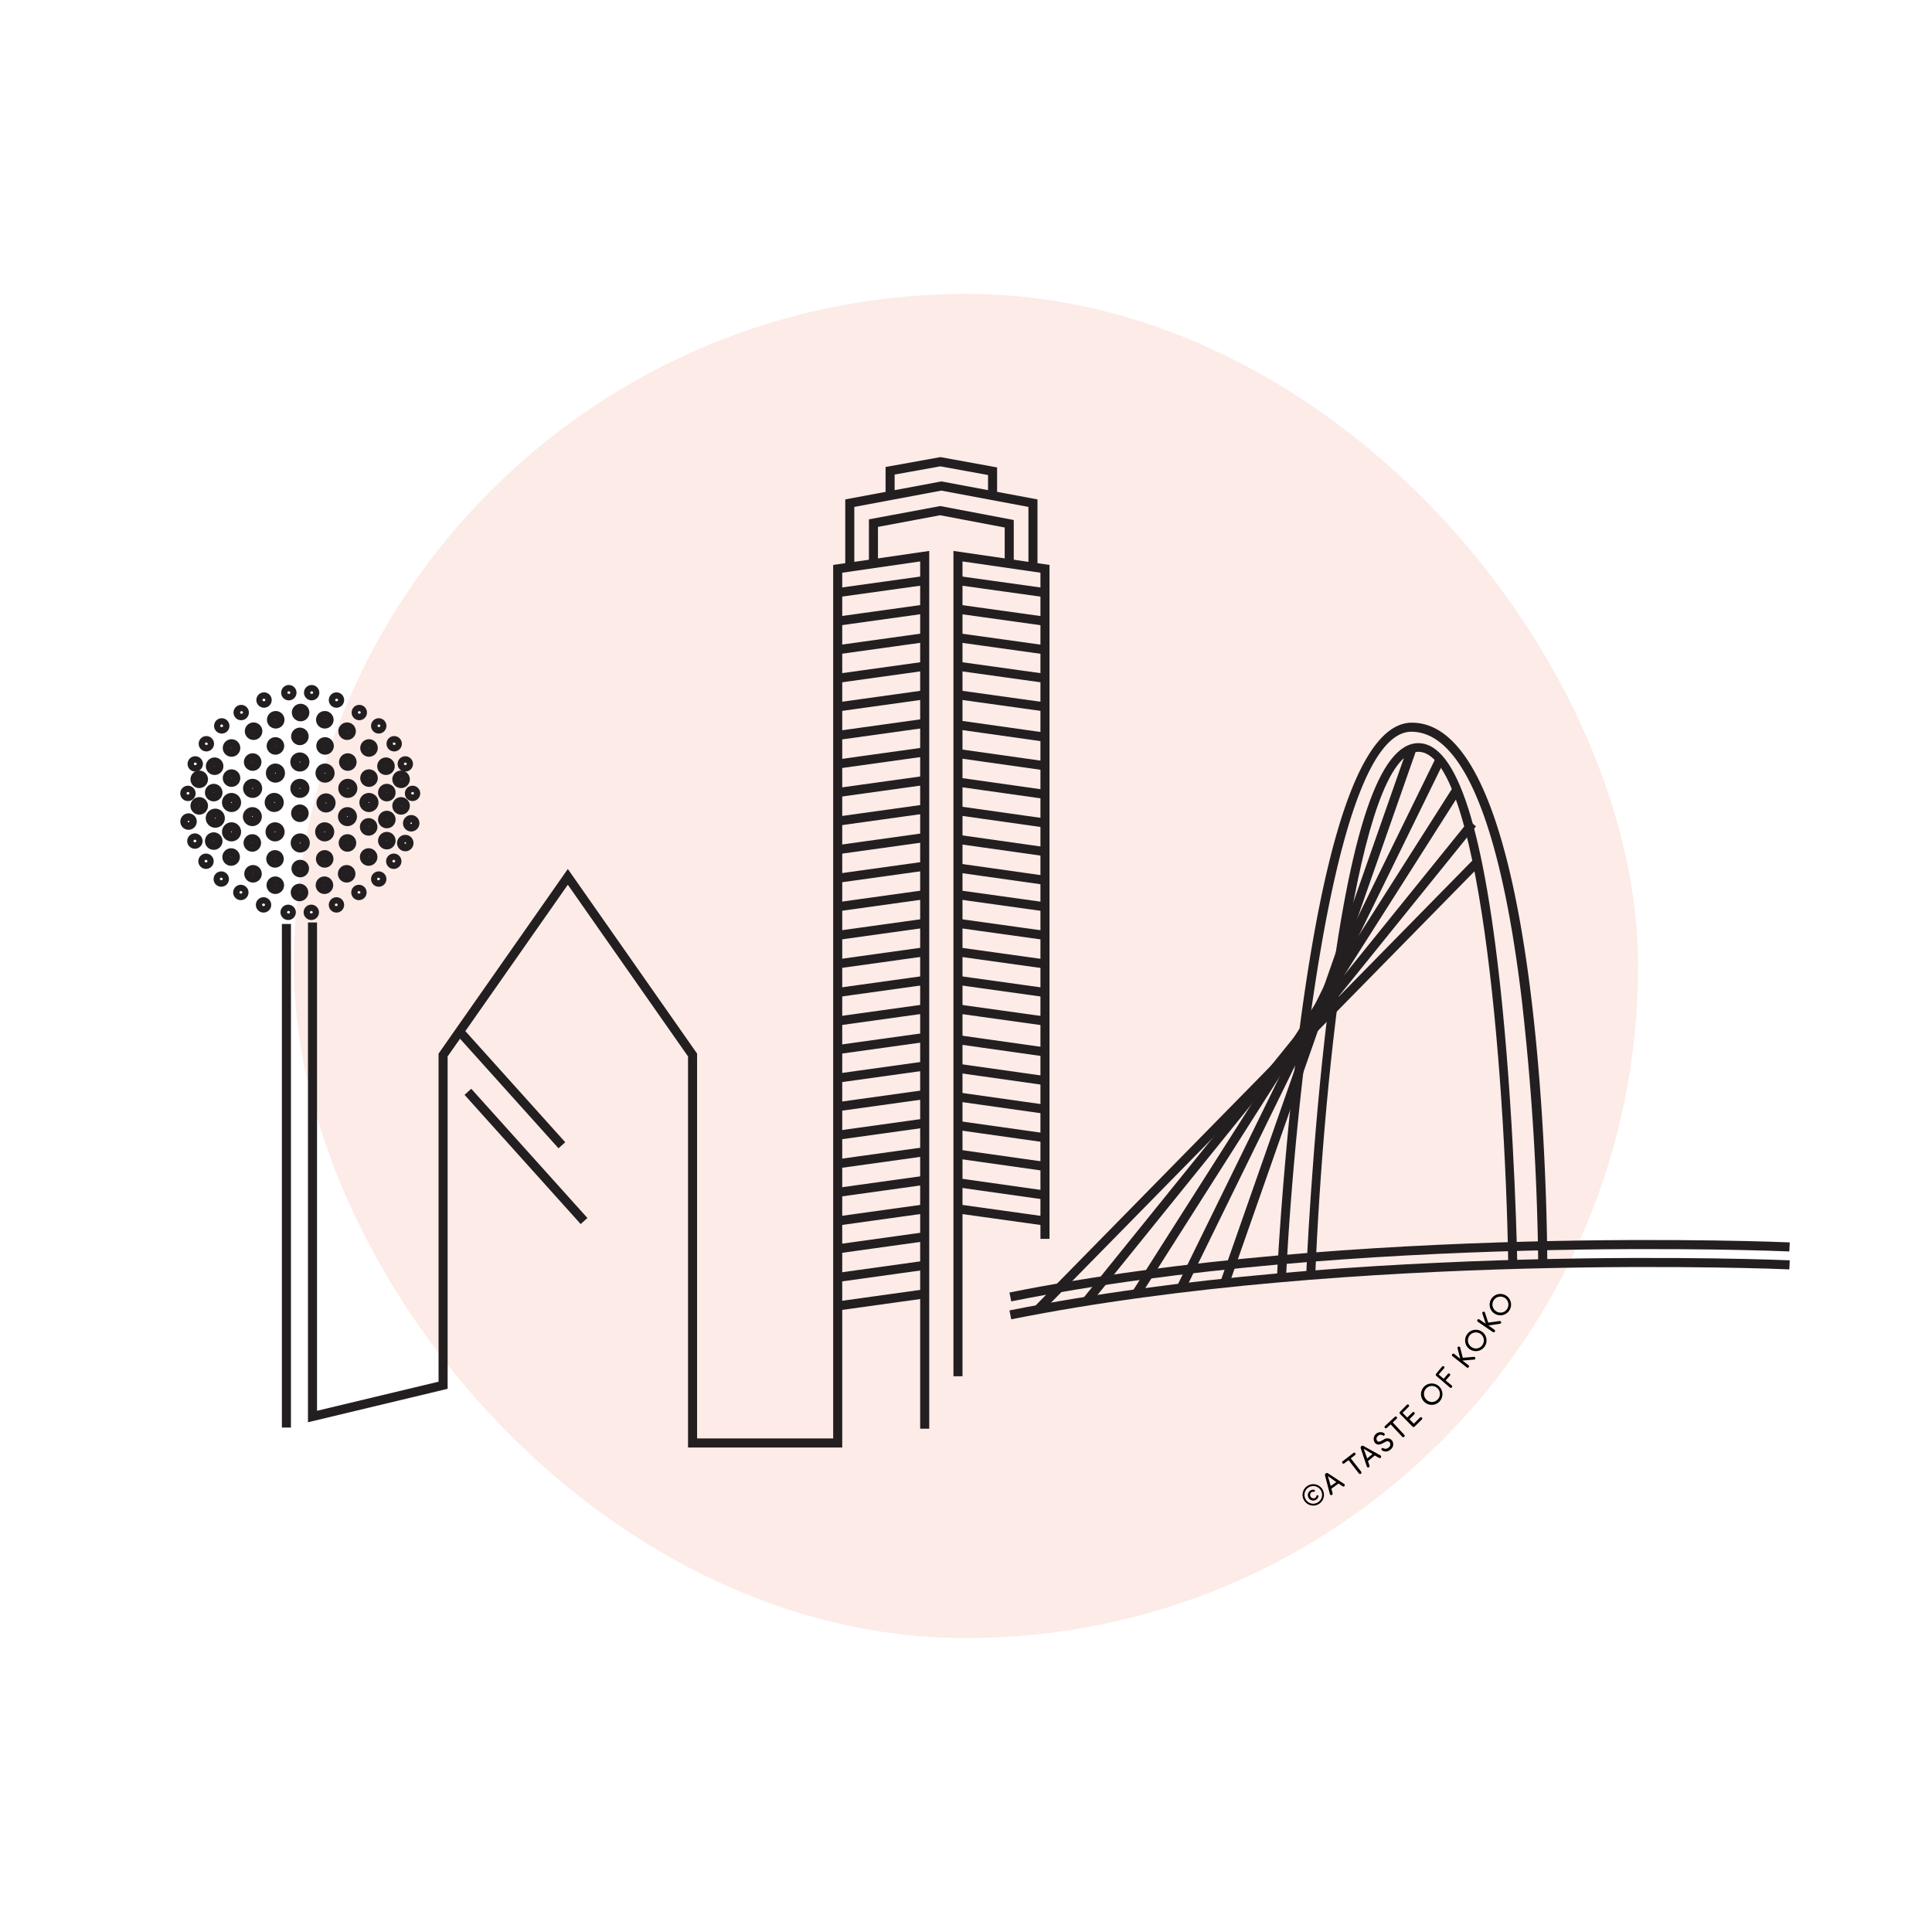 <svg xmlns="http://www.w3.org/2000/svg" viewBox="0 0 320 320"><defs><style>.cls-1{opacity:0.2;}.cls-2{fill:#f19c87;}.cls-3{fill:#231f20;}</style></defs><title>dallas</title><g id="Layer_1" data-name="Layer 1"><g class="cls-1"><rect class="cls-2" x="48.68" y="48.68" width="222.64" height="222.64" rx="111.32" ry="111.32"/></g><polygon class="cls-3" points="159.42 227.95 157.92 227.95 157.92 91.25 173.83 93.57 173.83 205.19 172.33 205.19 172.33 94.86 159.42 92.99 159.42 227.95"/><polygon class="cls-3" points="167.91 93.65 166.41 93.65 166.41 87.37 155.71 85.34 145.42 87.27 145.42 93.65 143.92 93.65 143.92 86.02 155.72 83.82 155.85 83.84 167.91 86.13 167.91 93.65"/><polygon class="cls-3" points="165.15 82.1 163.65 82.1 163.65 78.68 155.76 77.24 148.18 78.6 148.18 82.1 146.68 82.1 146.68 77.35 155.76 75.71 165.15 77.42 165.15 82.1"/><polygon class="cls-3" points="171.84 94.35 170.34 94.35 170.34 83.96 155.91 81.26 141.5 83.96 141.5 94.35 140 94.35 140 82.72 155.91 79.74 156.05 79.76 171.84 82.72 171.84 94.35"/><rect class="cls-3" x="86.37" y="177.14" width="1.5" height="28.78" transform="translate(-105.71 107.33) rotate(-41.95)"/><rect class="cls-3" x="83.73" y="167.29" width="1.5" height="25.69" transform="translate(-98.77 102.64) rotate(-41.95)"/><rect class="cls-3" x="46.69" y="153.04" width="1.5" height="83.41"/><polygon class="cls-3" points="139.5 239.75 113.96 239.75 113.96 174.98 94.05 146.54 74.14 174.98 74.14 230.03 51.01 235.57 51.01 152.79 52.51 152.79 52.51 233.67 72.64 228.85 72.64 174.51 94.05 143.93 115.46 174.51 115.46 238.25 138 238.25 138 93.57 153.91 91.25 153.91 236.64 152.41 236.64 152.41 92.99 139.5 94.86 139.5 239.75"/><path class="cls-3" d="M217.83,211.62l-1.5-.06c0-.22.93-22.22,3.59-43.94,3.66-30,8.58-44.53,15-44.53s11,14.28,13.92,43.66c2.11,21.28,2.47,42.83,2.48,43l-1.5,0c-.55-34.26-5-85.23-14.9-85.23S219.26,176.63,217.83,211.62Z"/><path class="cls-3" d="M213,211.77l-1.5-.07c0-.23,1.14-23.12,4.35-45.71,4.37-30.71,10.41-46.29,18-46.29,22.18,0,22.43,86.31,22.43,90h-1.5A425.68,425.68,0,0,0,252,165.14c-3.49-28.75-9.8-43.94-18.23-43.94C220.31,121.2,214.21,186.57,213,211.77Z"/><path class="cls-3" d="M167.49,218.52l-.29-1.47c56.8-11.37,128.52-8.34,129.24-8.3l-.07,1.5C295.65,210.21,224.11,207.19,167.49,218.52Z"/><path class="cls-3" d="M167.49,215.55l-.29-1.47c56.8-11.37,128.52-8.34,129.24-8.3l-.07,1.5C295.65,207.24,224.11,204.22,167.49,215.55Z"/><rect class="cls-3" x="156.31" y="179.21" width="103.76" height="1.5" transform="translate(-66.08 202.45) rotate(-45.53)"/><rect class="cls-3" x="160.69" y="175.5" width="101.26" height="1.5" transform="matrix(0.63, -0.78, 0.78, 0.63, -58.62, 229.68)"/><rect class="cls-3" x="165.2" y="171.92" width="98.94" height="1.5" transform="translate(-46.23 261.18) rotate(-57.55)"/><rect class="cls-3" x="168.21" y="168.94" width="97.58" height="1.5" transform="translate(-30.85 289.92) rotate(-63.9)"/><rect class="cls-3" x="171.3" y="167.62" width="94.03" height="1.5" transform="translate(-12.77 318.73) rotate(-70.69)"/><rect class="cls-3" x="165.12" y="89.88" width="1.5" height="14.55" transform="translate(46.74 248.02) rotate(-82.06)"/><rect class="cls-3" x="165.12" y="94.61" width="1.5" height="14.55" transform="translate(42.06 252.1) rotate(-82.06)"/><rect class="cls-3" x="165.12" y="99.34" width="1.5" height="14.55" transform="translate(37.37 256.18) rotate(-82.06)"/><rect class="cls-3" x="165.12" y="104.07" width="1.5" height="14.55" transform="translate(32.69 260.25) rotate(-82.06)"/><rect class="cls-3" x="165.12" y="108.8" width="1.5" height="14.55" transform="translate(28 264.33) rotate(-82.06)"/><rect class="cls-3" x="165.12" y="113.53" width="1.5" height="14.55" transform="matrix(0.14, -0.99, 0.99, 0.14, 23.33, 268.42)"/><rect class="cls-3" x="165.12" y="118.26" width="1.5" height="14.55" transform="matrix(0.14, -0.99, 0.99, 0.14, 18.64, 272.5)"/><rect class="cls-3" x="165.12" y="122.99" width="1.5" height="14.55" transform="matrix(0.14, -0.99, 0.99, 0.14, 13.96, 276.57)"/><rect class="cls-3" x="165.12" y="127.72" width="1.5" height="14.55" transform="matrix(0.14, -0.99, 0.99, 0.14, 9.27, 280.65)"/><rect class="cls-3" x="165.12" y="132.45" width="1.5" height="14.55" transform="matrix(0.14, -0.99, 0.99, 0.14, 4.59, 284.73)"/><rect class="cls-3" x="165.12" y="137.18" width="1.5" height="14.55" transform="matrix(0.14, -0.99, 0.99, 0.14, -0.1, 288.81)"/><rect class="cls-3" x="165.12" y="141.91" width="1.5" height="14.55" transform="translate(-4.79 292.87) rotate(-82.06)"/><rect class="cls-3" x="165.12" y="146.64" width="1.5" height="14.55" transform="translate(-9.48 296.95) rotate(-82.06)"/><rect class="cls-3" x="165.12" y="151.37" width="1.5" height="14.55" transform="translate(-14.16 301.03) rotate(-82.06)"/><rect class="cls-3" x="165.12" y="156.11" width="1.5" height="14.55" transform="translate(-18.85 305.1) rotate(-82.06)"/><rect class="cls-3" x="165.12" y="160.84" width="1.5" height="14.55" transform="translate(-23.53 309.18) rotate(-82.06)"/><rect class="cls-3" x="165.12" y="165.57" width="1.5" height="14.55" transform="matrix(0.14, -0.99, 0.99, 0.14, -28.21, 313.27)"/><rect class="cls-3" x="165.12" y="170.3" width="1.5" height="14.55" transform="matrix(0.14, -0.99, 0.99, 0.14, -32.9, 317.35)"/><rect class="cls-3" x="165.12" y="175.03" width="1.5" height="14.55" transform="matrix(0.14, -0.99, 0.99, 0.14, -37.58, 321.43)"/><rect class="cls-3" x="165.12" y="179.76" width="1.5" height="14.55" transform="matrix(0.14, -0.99, 0.99, 0.14, -42.27, 325.5)"/><rect class="cls-3" x="165.12" y="184.49" width="1.5" height="14.55" transform="matrix(0.14, -0.99, 0.99, 0.14, -46.95, 329.58)"/><rect class="cls-3" x="165.12" y="189.22" width="1.5" height="14.55" transform="matrix(0.14, -0.99, 0.99, 0.14, -51.64, 333.66)"/><rect class="cls-3" x="165.12" y="193.95" width="1.5" height="14.55" transform="translate(-56.33 337.72) rotate(-82.06)"/><rect class="cls-3" x="138.68" y="96.4" width="14.55" height="1.5" transform="translate(-12.01 21.07) rotate(-7.93)"/><rect class="cls-3" x="138.68" y="101.13" width="14.55" height="1.5" transform="translate(-12.66 21.11) rotate(-7.93)"/><rect class="cls-3" x="138.68" y="105.86" width="14.55" height="1.5" transform="translate(-13.31 21.16) rotate(-7.93)"/><rect class="cls-3" x="138.68" y="110.6" width="14.55" height="1.5" transform="translate(-13.97 21.2) rotate(-7.93)"/><rect class="cls-3" x="138.68" y="115.33" width="14.55" height="1.5" transform="translate(-14.62 21.25) rotate(-7.93)"/><rect class="cls-3" x="138.68" y="120.06" width="14.55" height="1.5" transform="translate(-15.27 21.29) rotate(-7.93)"/><rect class="cls-3" x="138.68" y="124.79" width="14.55" height="1.5" transform="translate(-15.92 21.34) rotate(-7.93)"/><rect class="cls-3" x="138.68" y="129.52" width="14.55" height="1.5" transform="translate(-16.58 21.38) rotate(-7.93)"/><rect class="cls-3" x="138.68" y="134.25" width="14.55" height="1.5" transform="translate(-17.23 21.43) rotate(-7.93)"/><rect class="cls-3" x="138.68" y="138.98" width="14.55" height="1.5" transform="translate(-17.88 21.47) rotate(-7.93)"/><rect class="cls-3" x="138.68" y="143.71" width="14.55" height="1.5" transform="translate(-18.53 21.52) rotate(-7.93)"/><rect class="cls-3" x="138.68" y="148.44" width="14.55" height="1.5" transform="translate(-19.19 21.56) rotate(-7.93)"/><rect class="cls-3" x="138.68" y="153.17" width="14.55" height="1.5" transform="translate(-19.84 21.61) rotate(-7.93)"/><rect class="cls-3" x="138.68" y="157.9" width="14.55" height="1.5" transform="translate(-20.49 21.65) rotate(-7.93)"/><rect class="cls-3" x="138.68" y="162.63" width="14.55" height="1.5" transform="translate(-21.14 21.7) rotate(-7.93)"/><rect class="cls-3" x="138.68" y="167.36" width="14.55" height="1.5" transform="translate(-21.8 21.74) rotate(-7.93)"/><rect class="cls-3" x="138.68" y="172.09" width="14.55" height="1.5" transform="translate(-22.45 21.79) rotate(-7.93)"/><rect class="cls-3" x="138.68" y="176.82" width="14.55" height="1.5" transform="translate(-23.1 21.83) rotate(-7.93)"/><rect class="cls-3" x="138.68" y="181.55" width="14.55" height="1.5" transform="translate(-23.75 21.88) rotate(-7.93)"/><rect class="cls-3" x="138.68" y="186.28" width="14.55" height="1.5" transform="translate(-24.41 21.92) rotate(-7.93)"/><rect class="cls-3" x="138.68" y="191.01" width="14.55" height="1.5" transform="translate(-25.06 21.97) rotate(-7.93)"/><rect class="cls-3" x="138.68" y="195.75" width="14.55" height="1.5" transform="translate(-25.71 22.01) rotate(-7.93)"/><rect class="cls-3" x="138.68" y="200.48" width="14.55" height="1.5" transform="translate(-26.37 22.06) rotate(-7.93)"/><rect class="cls-3" x="138.68" y="205.1" width="14.55" height="1.5" transform="translate(-27 22.1) rotate(-7.93)"/><rect class="cls-3" x="138.68" y="209.83" width="14.55" height="1.5" transform="translate(-27.66 22.15) rotate(-7.93)"/><rect class="cls-3" x="138.68" y="214.56" width="14.55" height="1.5" transform="translate(-28.31 22.19) rotate(-7.93)"/><path class="cls-3" d="M45.62,125a1.45,1.45,0,1,1,1.45-1.45A1.45,1.45,0,0,1,45.62,125Zm0-1.5-.05.05a.05.05,0,0,0,.05.05Z"/><path class="cls-3" d="M49.67,136.15a1.45,1.45,0,1,1,1.45-1.45A1.45,1.45,0,0,1,49.67,136.15Zm0-1.5-.05.05a.05.05,0,0,0,.05.05Z"/><path class="cls-3" d="M49.67,123.42A1.45,1.45,0,1,1,51.12,122,1.45,1.45,0,0,1,49.67,123.42Zm0-1.5-.05.05a.05.05,0,0,0,.05.05Z"/><path class="cls-3" d="M36.71,121.5A1.27,1.27,0,1,1,38,120.24,1.27,1.27,0,0,1,36.71,121.5Zm0-1.5a.23.23,0,0,0-.23.23c0,.26.47.26.47,0A.23.23,0,0,0,36.71,120Z"/><path class="cls-3" d="M32.34,127.8a1.27,1.27,0,1,1,1.27-1.27A1.27,1.27,0,0,1,32.34,127.8Zm0-1.5a.23.23,0,0,0-.23.23c0,.26.47.26.47,0A.23.23,0,0,0,32.34,126.3Z"/><path class="cls-3" d="M31.13,132.68a1.27,1.27,0,1,1,1.27-1.27A1.27,1.27,0,0,1,31.13,132.68Zm0-1.5a.23.23,0,0,0-.23.23c0,.26.47.26.47,0A.23.23,0,0,0,31.13,131.18Z"/><path class="cls-3" d="M43.71,117.22A1.27,1.27,0,1,1,45,116,1.27,1.27,0,0,1,43.71,117.22Zm0-1.5a.23.23,0,0,0-.23.23c0,.26.47.26.47,0A.23.23,0,0,0,43.71,115.72Z"/><path class="cls-3" d="M40,119.29A1.27,1.27,0,1,1,41.22,118,1.27,1.27,0,0,1,40,119.29Zm0-1.5a.23.23,0,0,0-.23.23c0,.26.47.26.47,0A.23.23,0,0,0,40,117.79Z"/><path class="cls-3" d="M34.18,124.46a1.27,1.27,0,1,1,1.27-1.27A1.27,1.27,0,0,1,34.18,124.46Zm0-1.5a.23.23,0,0,0-.23.23c0,.26.47.26.47,0A.23.23,0,0,0,34.18,123Z"/><path class="cls-3" d="M31.23,137.44a1.36,1.36,0,1,1,1.36-1.36A1.37,1.37,0,0,1,31.23,137.44Zm0-1.5a.14.14,0,0,0-.14.14c0,.15.27.15.27,0A.14.14,0,0,0,31.23,135.94Z"/><path class="cls-3" d="M41.85,127.67a1.45,1.45,0,1,1,1.45-1.45A1.45,1.45,0,0,1,41.85,127.67Zm0-1.5-.05.05a.05.05,0,0,0,.05.05Z"/><path class="cls-3" d="M38.35,130.33a1.45,1.45,0,1,1,1.45-1.45A1.45,1.45,0,0,1,38.35,130.33Zm0-1.5-.05.05a.05.05,0,0,0,.05.05Z"/><path class="cls-3" d="M35.54,128.36A1.45,1.45,0,1,1,37,126.92,1.45,1.45,0,0,1,35.54,128.36Zm0-1.5-.05.05a.05.05,0,0,0,.05.05Z"/><path class="cls-3" d="M35.4,132.73a1.45,1.45,0,1,1,1.45-1.45A1.45,1.45,0,0,1,35.4,132.73Zm0-1.5-.05.05a.05.05,0,0,0,.05.05Z"/><path class="cls-3" d="M35.4,140.76a1.45,1.45,0,1,1,1.45-1.45A1.45,1.45,0,0,1,35.4,140.76Zm0-1.5-.05.05a.05.05,0,0,0,.05.05Z"/><path class="cls-3" d="M33,130.53a1.45,1.45,0,1,1,1.45-1.45A1.45,1.45,0,0,1,33,130.53Zm0-1.5-.05.05a.05.05,0,0,0,.05.05Z"/><path class="cls-3" d="M33,134.93a1.45,1.45,0,1,1,1.45-1.45A1.45,1.45,0,0,1,33,134.93Zm0-1.5-.05.05a.05.05,0,0,0,.05.05Z"/><path class="cls-3" d="M42,122.56a1.45,1.45,0,1,1,1.45-1.45A1.45,1.45,0,0,1,42,122.56Zm0-1.5-.05.05a.05.05,0,0,0,.05.05Z"/><path class="cls-3" d="M45.67,120.67a1.45,1.45,0,1,1,1.45-1.45A1.45,1.45,0,0,1,45.67,120.67Zm0-1.5-.05.05a.05.05,0,0,0,.05.05Z"/><path class="cls-3" d="M38.35,125.34a1.45,1.45,0,1,1,1.45-1.45A1.45,1.45,0,0,1,38.35,125.34Zm0-1.5-.05.05a.05.05,0,0,0,.05.05Z"/><path class="cls-3" d="M49.67,132.16a1.58,1.58,0,1,1,1.58-1.58A1.58,1.58,0,0,1,49.67,132.16Zm0-1.65a.08.08,0,0,0-.08.08c0,.08.15.08.15,0A.08.08,0,0,0,49.67,130.51Z"/><path class="cls-3" d="M45.62,129.63a1.58,1.58,0,1,1,1.58-1.58A1.58,1.58,0,0,1,45.62,129.63Zm0-1.65a.08.08,0,0,0-.08.08c0,.08.15.08.15,0A.08.08,0,0,0,45.62,128Z"/><path class="cls-3" d="M49.67,127.79a1.58,1.58,0,1,1,1.58-1.58A1.58,1.58,0,0,1,49.67,127.79Zm0-1.65a.08.08,0,0,0-.08.08c0,.08.15.08.15,0A.08.08,0,0,0,49.67,126.14Z"/><path class="cls-3" d="M45.46,134.49A1.58,1.58,0,1,1,47,132.92,1.58,1.58,0,0,1,45.46,134.49Zm0-1.65a.08.08,0,0,0-.07.08c0,.08.15.08.15,0A.08.08,0,0,0,45.46,132.84Z"/><path class="cls-3" d="M41.85,132.16a1.58,1.58,0,1,1,1.57-1.58A1.58,1.58,0,0,1,41.85,132.16Zm0-1.65a.08.08,0,0,0-.08.08c0,.08.15.08.15,0A.08.08,0,0,0,41.85,130.51Z"/><path class="cls-3" d="M38.35,134.5a1.58,1.58,0,1,1,1.58-1.58A1.58,1.58,0,0,1,38.35,134.5Zm0-1.65a.08.08,0,0,0-.08.08c0,.08.15.08.15,0A.08.08,0,0,0,38.35,132.84Z"/><path class="cls-3" d="M38.35,139.36a1.58,1.58,0,1,1,1.58-1.58A1.58,1.58,0,0,1,38.35,139.36Zm0-1.65a.08.08,0,0,0-.08.08c0,.08.15.08.15,0A.08.08,0,0,0,38.35,137.71Z"/><path class="cls-3" d="M35.66,137.1a1.58,1.58,0,1,1,1.58-1.58A1.58,1.58,0,0,1,35.66,137.1Zm0-1.65a.08.08,0,0,0-.08.08c0,.08.15.08.15,0A.08.08,0,0,0,35.66,135.45Z"/><path class="cls-3" d="M47.84,116a1.27,1.27,0,1,1,1.27-1.27A1.27,1.27,0,0,1,47.84,116Zm0-1.5a.23.23,0,0,0-.23.23c0,.26.47.26.47,0A.23.23,0,0,0,47.84,114.5Z"/><path class="cls-3" d="M53.84,125a1.45,1.45,0,1,1,1.45-1.45A1.45,1.45,0,0,1,53.84,125Zm0-1.5v.1l.05-.05A.05.05,0,0,0,53.84,123.52Z"/><path class="cls-3" d="M62.76,121.5A1.27,1.27,0,1,1,64,120.24,1.27,1.27,0,0,1,62.76,121.5Zm0-1.5a.23.23,0,0,0-.23.23c0,.26.47.26.47,0A.23.23,0,0,0,62.76,120Z"/><path class="cls-3" d="M67.13,127.8a1.27,1.27,0,1,1,1.27-1.27A1.27,1.27,0,0,1,67.13,127.8Zm0-1.5a.23.23,0,0,0-.23.23c0,.26.47.26.47,0A.23.23,0,0,0,67.13,126.3Z"/><path class="cls-3" d="M68.33,132.68a1.27,1.27,0,1,1,1.27-1.27A1.27,1.27,0,0,1,68.33,132.68Zm0-1.5a.23.23,0,0,0-.23.23c0,.26.47.26.47,0A.23.23,0,0,0,68.33,131.18Z"/><path class="cls-3" d="M55.75,117.22A1.27,1.27,0,1,1,57,116,1.27,1.27,0,0,1,55.75,117.22Zm0-1.5a.23.23,0,0,0-.23.23c0,.26.47.26.47,0A.23.23,0,0,0,55.75,115.72Z"/><path class="cls-3" d="M59.51,119.29A1.27,1.27,0,1,1,60.78,118,1.27,1.27,0,0,1,59.51,119.29Zm0-1.5a.23.23,0,0,0-.23.23c0,.26.47.26.47,0A.23.23,0,0,0,59.51,117.79Z"/><path class="cls-3" d="M65.29,124.46a1.27,1.27,0,1,1,1.27-1.27A1.27,1.27,0,0,1,65.29,124.46Zm0-1.5a.23.23,0,0,0-.23.23c0,.26.47.26.47,0A.23.23,0,0,0,65.29,123Z"/><path class="cls-3" d="M68.11,137.72a1.36,1.36,0,1,1,1.36-1.36A1.37,1.37,0,0,1,68.11,137.72Zm0-1.5a.14.14,0,0,0-.14.14c0,.15.27.15.27,0A.14.14,0,0,0,68.11,136.22Z"/><path class="cls-3" d="M67.13,141a1.36,1.36,0,1,1,1.36-1.36A1.36,1.36,0,0,1,67.13,141Zm0-1.5a.14.14,0,0,0-.14.14c0,.15.27.15.27,0A.14.14,0,0,0,67.13,139.49Z"/><path class="cls-3" d="M57.61,127.67a1.45,1.45,0,1,1,1.45-1.45A1.45,1.45,0,0,1,57.61,127.67Zm0-1.5v.1l.05-.05A.05.05,0,0,0,57.61,126.17Z"/><path class="cls-3" d="M61.12,130.33a1.45,1.45,0,1,1,1.45-1.45A1.45,1.45,0,0,1,61.12,130.33Zm0-1.5v.1l.05-.05A.05.05,0,0,0,61.12,128.83Z"/><path class="cls-3" d="M63.93,128.36a1.45,1.45,0,1,1,1.45-1.45A1.45,1.45,0,0,1,63.93,128.36Zm0-1.5v.1l.05-.05A.05.05,0,0,0,63.93,126.86Z"/><path class="cls-3" d="M64.07,132.73a1.45,1.45,0,1,1,1.45-1.45A1.45,1.45,0,0,1,64.07,132.73Zm0-1.5v.1l.05-.05A.05.05,0,0,0,64.07,131.23Z"/><path class="cls-3" d="M64.07,137.19a1.45,1.45,0,1,1,1.45-1.45A1.45,1.45,0,0,1,64.07,137.19Zm0-1.5v.1l.05-.05A.05.05,0,0,0,64.07,135.69Z"/><path class="cls-3" d="M66.43,130.53a1.45,1.45,0,1,1,1.45-1.45A1.45,1.45,0,0,1,66.43,130.53Zm0-1.5v.1l.05-.05A.05.05,0,0,0,66.43,129Z"/><path class="cls-3" d="M66.43,134.93a1.45,1.45,0,1,1,1.45-1.45A1.45,1.45,0,0,1,66.43,134.93Zm0-1.5v.1l.05-.05A.05.05,0,0,0,66.43,133.43Z"/><path class="cls-3" d="M57.49,122.56a1.45,1.45,0,1,1,1.45-1.45A1.45,1.45,0,0,1,57.49,122.56Zm0-1.5v.1l.05-.05A.05.05,0,0,0,57.49,121.06Z"/><path class="cls-3" d="M53.8,120.67a1.45,1.45,0,1,1,1.45-1.45A1.45,1.45,0,0,1,53.8,120.67Zm0-1.5v.1l.05-.05A.05.05,0,0,0,53.8,119.17Z"/><path class="cls-3" d="M61.12,125.34a1.45,1.45,0,1,1,1.45-1.45A1.45,1.45,0,0,1,61.12,125.34Zm0-1.5v.1l.05-.05A.05.05,0,0,0,61.12,123.84Z"/><path class="cls-3" d="M53.84,129.63a1.58,1.58,0,1,1,1.58-1.58A1.58,1.58,0,0,1,53.84,129.63Zm0-1.65a.08.08,0,0,0-.07.08c0,.08.15.08.15,0A.07.07,0,0,0,53.84,128Z"/><path class="cls-3" d="M49.8,119.47A1.45,1.45,0,1,1,51.24,118,1.45,1.45,0,0,1,49.8,119.47Zm0-1.5v.1l.05-.05A.05.05,0,0,0,49.8,118Z"/><path class="cls-3" d="M54,134.57A1.58,1.58,0,1,1,55.58,133,1.58,1.58,0,0,1,54,134.57Zm0-1.65a.08.08,0,0,0-.08.08c0,.08.15.08.15,0A.08.08,0,0,0,54,132.92Z"/><path class="cls-3" d="M57.61,132.16a1.58,1.58,0,1,1,1.58-1.58A1.58,1.58,0,0,1,57.61,132.16Zm0-1.65a.08.08,0,0,0-.08.08c0,.08.15.08.15,0A.08.08,0,0,0,57.61,130.51Z"/><path class="cls-3" d="M61.12,134.5a1.58,1.58,0,1,1,1.57-1.58A1.58,1.58,0,0,1,61.12,134.5Zm0-1.65a.07.07,0,0,0-.08.08c0,.08.15.08.15,0A.08.08,0,0,0,61.12,132.84Z"/><path class="cls-3" d="M51.62,116a1.27,1.27,0,1,1,1.27-1.27A1.27,1.27,0,0,1,51.62,116Zm0-1.5a.23.23,0,0,0-.23.23c0,.26.47.26.47,0A.23.23,0,0,0,51.62,114.5Z"/><path class="cls-3" d="M53.78,143.71a1.45,1.45,0,1,1,1.45-1.45A1.45,1.45,0,0,1,53.78,143.71Zm0-1.5v.1l.05-.05A.05.05,0,0,0,53.78,142.21Z"/><path class="cls-3" d="M49.73,145.31a1.45,1.45,0,1,1,1.45-1.45A1.45,1.45,0,0,1,49.73,145.31Zm0-1.5v.1l.05-.05A.05.05,0,0,0,49.73,143.81Z"/><path class="cls-3" d="M62.69,146.87A1.27,1.27,0,1,1,64,145.6,1.27,1.27,0,0,1,62.69,146.87Zm0-1.5a.23.23,0,0,0-.23.23c0,.26.47.26.47,0A.23.23,0,0,0,62.69,145.37Z"/><path class="cls-3" d="M55.69,151.15A1.27,1.27,0,1,1,57,149.89,1.27,1.27,0,0,1,55.69,151.15Zm0-1.5a.23.23,0,0,0-.23.23c0,.26.47.26.47,0A.23.23,0,0,0,55.69,149.65Z"/><path class="cls-3" d="M59.45,149.09a1.27,1.27,0,1,1,1.27-1.27A1.27,1.27,0,0,1,59.45,149.09Zm0-1.5a.23.23,0,0,0-.23.23c0,.26.47.26.47,0A.23.23,0,0,0,59.45,147.59Z"/><path class="cls-3" d="M65.22,143.92a1.27,1.27,0,1,1,1.27-1.27A1.27,1.27,0,0,1,65.22,143.92Zm0-1.5a.23.23,0,0,0-.23.23c0,.26.47.26.47,0A.23.23,0,0,0,65.22,142.42Z"/><path class="cls-3" d="M57.55,141.07A1.45,1.45,0,1,1,59,139.62,1.45,1.45,0,0,1,57.55,141.07Zm0-1.5v.1l.05-.05A.05.05,0,0,0,57.55,139.57Z"/><path class="cls-3" d="M61.06,138.41A1.45,1.45,0,1,1,62.51,137,1.45,1.45,0,0,1,61.06,138.41Zm0-1.5v.1l.05-.05A.05.05,0,0,0,61.06,136.91Z"/><path class="cls-3" d="M64.07,140.69a1.45,1.45,0,1,1,1.45-1.45A1.45,1.45,0,0,1,64.07,140.69Zm0-1.5v.1l.05-.05A.05.05,0,0,0,64.07,139.19Z"/><path class="cls-3" d="M57.42,146.18a1.45,1.45,0,1,1,1.45-1.45A1.45,1.45,0,0,1,57.42,146.18Zm0-1.5v.1l.05-.05A.05.05,0,0,0,57.42,144.68Z"/><path class="cls-3" d="M53.74,148.07a1.45,1.45,0,1,1,1.45-1.45A1.45,1.45,0,0,1,53.74,148.07Zm0-1.5v.1l.05-.05A.05.05,0,0,0,53.74,146.57Z"/><path class="cls-3" d="M61.06,143.4A1.45,1.45,0,1,1,62.51,142,1.45,1.45,0,0,1,61.06,143.4Zm0-1.5v.1l.05-.05A.05.05,0,0,0,61.06,141.9Z"/><path class="cls-3" d="M53.78,139.36a1.58,1.58,0,1,1,1.58-1.58A1.58,1.58,0,0,1,53.78,139.36Zm0-1.65a.08.08,0,0,0-.08.08c0,.08.15.08.15,0A.08.08,0,0,0,53.78,137.71Z"/><path class="cls-3" d="M49.73,141.2a1.58,1.58,0,1,1,1.58-1.58A1.58,1.58,0,0,1,49.73,141.2Zm0-1.65a.08.08,0,0,0-.08.08c0,.08.15.08.15,0A.08.08,0,0,0,49.73,139.55Z"/><path class="cls-3" d="M57.55,136.83a1.57,1.57,0,1,1,1.57-1.58A1.58,1.58,0,0,1,57.55,136.83Zm0-1.65a.07.07,0,0,0-.08.07c0,.08.15.08.15,0A.07.07,0,0,0,57.55,135.18Z"/><path class="cls-3" d="M51.56,152.38a1.27,1.27,0,1,1,1.27-1.27A1.27,1.27,0,0,1,51.56,152.38Zm0-1.5a.23.23,0,0,0-.23.23c0,.26.47.26.47,0A.23.23,0,0,0,51.56,150.88Z"/><path class="cls-3" d="M45.56,143.71A1.45,1.45,0,1,1,47,142.26,1.45,1.45,0,0,1,45.56,143.71Zm0-1.5-.05.05a.05.05,0,0,0,.05.05Z"/><path class="cls-3" d="M36.65,146.87a1.27,1.27,0,1,1,1.27-1.27A1.27,1.27,0,0,1,36.65,146.87Zm0-1.5a.23.23,0,0,0-.23.23c0,.26.47.26.47,0A.23.23,0,0,0,36.65,145.37Z"/><path class="cls-3" d="M32.28,140.58a1.27,1.27,0,1,1,1.27-1.27A1.27,1.27,0,0,1,32.28,140.58Zm0-1.5a.23.23,0,0,0-.23.23c0,.26.47.26.47,0A.23.23,0,0,0,32.28,139.08Z"/><path class="cls-3" d="M43.65,151.15a1.27,1.27,0,1,1,1.27-1.27A1.27,1.27,0,0,1,43.65,151.15Zm0-1.5a.23.23,0,0,0-.23.23c0,.26.47.26.47,0A.23.23,0,0,0,43.65,149.65Z"/><path class="cls-3" d="M39.89,149.09a1.27,1.27,0,1,1,1.27-1.27A1.27,1.27,0,0,1,39.89,149.09Zm0-1.5a.23.23,0,0,0-.23.23c0,.26.47.26.47,0A.23.23,0,0,0,39.89,147.59Z"/><path class="cls-3" d="M34.12,143.92a1.27,1.27,0,1,1,1.27-1.27A1.27,1.27,0,0,1,34.12,143.92Zm0-1.5a.23.23,0,0,0-.23.23c0,.26.47.26.47,0A.23.23,0,0,0,34.12,142.42Z"/><path class="cls-3" d="M41.79,141.07a1.45,1.45,0,1,1,1.45-1.45A1.45,1.45,0,0,1,41.79,141.07Zm0-1.5-.05.05a.05.05,0,0,0,.05.05Z"/><path class="cls-3" d="M41.91,146.18a1.45,1.45,0,1,1,1.45-1.45A1.45,1.45,0,0,1,41.91,146.18Zm0-1.5-.05.05a.05.05,0,0,0,.05.05Z"/><path class="cls-3" d="M45.6,148.07a1.45,1.45,0,1,1,1.45-1.45A1.45,1.45,0,0,1,45.6,148.07Zm0-1.5-.05.05a.05.05,0,0,0,.05.05Z"/><path class="cls-3" d="M38.28,143.4A1.45,1.45,0,1,1,39.73,142,1.45,1.45,0,0,1,38.28,143.4Zm0-1.5-.05.05a.05.05,0,0,0,.05.05Z"/><path class="cls-3" d="M45.56,139.36a1.58,1.58,0,1,1,1.58-1.58A1.58,1.58,0,0,1,45.56,139.36Zm0-1.65a.08.08,0,0,0-.08.08c0,.08.15.08.15,0A.08.08,0,0,0,45.56,137.71Z"/><path class="cls-3" d="M49.61,149.27a1.45,1.45,0,1,1,1.45-1.45A1.45,1.45,0,0,1,49.61,149.27Zm0-1.5-.05.05a.05.05,0,0,0,.05.05Z"/><path class="cls-3" d="M41.79,136.83a1.57,1.57,0,1,1,1.58-1.58A1.58,1.58,0,0,1,41.79,136.83Zm0-1.65a.07.07,0,0,0-.07.07c0,.08.15.08.15,0A.07.07,0,0,0,41.79,135.18Z"/><path class="cls-3" d="M47.78,152.38A1.27,1.27,0,1,1,49,151.11,1.27,1.27,0,0,1,47.78,152.38Zm0-1.5a.23.23,0,0,0-.23.23c0,.26.47.26.47,0A.23.23,0,0,0,47.78,150.88Z"/><path d="M216.53,246.13a1.77,1.77,0,1,1-.49,2.44A1.76,1.76,0,0,1,216.53,246.13Zm1.77,2.7a1.46,1.46,0,1,0-2-.43A1.44,1.44,0,0,0,218.3,248.83Zm-1.53-.71a.89.89,0,0,1,.86-1.37.17.17,0,0,1,.16.18.16.16,0,0,1-.17.16.64.64,0,0,0-.41.07.57.57,0,0,0,.62.95.64.64,0,0,0,.23-.35.16.16,0,0,1,.21-.1.17.17,0,0,1,.1.22.89.89,0,0,1-1.61.24Z"/><path d="M222.63,245.79a.23.23,0,0,1,.07.32.23.23,0,0,1-.32.06l-.67-.45-1.19.85.2.78a.23.23,0,1,1-.45.11l-.8-3.05a.32.32,0,0,1,.13-.37h0a.32.32,0,0,1,.38,0Zm-1.29-.31-1.4-1,.47,1.65Z"/><path d="M222.68,242.36a.22.22,0,1,1-.27-.34l1.73-1.34a.22.22,0,1,1,.27.34l-.68.53,1.72,2.21a.23.23,0,1,1-.37.29l-1.72-2.21Z"/><path d="M228.64,241.06a.23.23,0,0,1,.09.32.23.23,0,0,1-.32.09l-.7-.4-1.13.93.25.76a.23.23,0,0,1-.15.29.23.23,0,0,1-.29-.15l-1-3a.33.33,0,0,1,.1-.38l0,0a.32.32,0,0,1,.38,0Zm-1.31-.22-1.46-.88.58,1.61Z"/><path d="M230,239.75a.61.61,0,0,0,.16-.87c-.22-.26-.54-.18-.81,0l-.41.21c-.67.35-1,.1-1.22-.12a1.13,1.13,0,0,1,1.48-1.62l.09.08a.2.2,0,0,1,0,.31.21.21,0,0,1-.27,0,.6.6,0,0,0-.78.09.59.59,0,0,0-.14.82c.1.11.29.25.68,0l.41-.21a1,1,0,0,1,1.32.1,1.05,1.05,0,0,1-.19,1.54,1.13,1.13,0,0,1-1.37.18l-.08-.07a.21.21,0,0,1,0-.31.22.22,0,0,1,.27,0A.73.73,0,0,0,230,239.75Z"/><path d="M229.71,236.5a.22.22,0,1,1-.3-.32l1.6-1.49a.22.22,0,1,1,.3.32l-.63.59,1.91,2.05a.23.23,0,1,1-.34.32l-1.91-2.05Z"/><path d="M233.45,235.07l.73.74,1-1a.22.22,0,1,1,.31.31l-1.19,1.17a.24.24,0,0,1-.34,0l-2.08-2.11a.24.24,0,0,1,0-.34L233,232.7a.22.22,0,1,1,.31.31l-1,1,.77.78.85-.84a.22.22,0,1,1,.31.31Z"/><path d="M235.82,229.74a1.77,1.77,0,1,1,.12,2.48A1.75,1.75,0,0,1,235.82,229.74Zm2.27,2.09a1.32,1.32,0,1,0-1.83,0A1.28,1.28,0,0,0,238.09,231.83Z"/><path d="M238.83,226.38a.22.22,0,1,1,.33.28l-.88,1,.84.71.67-.78a.22.22,0,1,1,.33.28l-.67.78,1,.82a.23.23,0,1,1-.3.35l-2.28-1.95a.24.24,0,0,1,0-.33Z"/><path d="M244.11,224.74a.22.22,0,0,1,.25.19.21.21,0,0,1-.19.26l-1.94.16,1,.78a.23.23,0,1,1-.29.36l-2.37-1.87a.23.23,0,1,1,.29-.36l1,.79-.44-1.72a.22.22,0,0,1,.14-.28.21.21,0,0,1,.29.14l.43,1.7Z"/><path d="M243,221a1.77,1.77,0,1,1,.4,2.45A1.75,1.75,0,0,1,243,221Zm2.49,1.83a1.32,1.32,0,1,0-1.81.25A1.28,1.28,0,0,0,245.5,222.83Z"/><path d="M248.37,218.81a.22.22,0,0,1,.26.17.21.21,0,0,1-.17.27l-1.93.29,1,.71a.23.23,0,1,1-.26.38l-2.5-1.71a.23.23,0,1,1,.26-.38l1.06.72-.56-1.69a.22.22,0,0,1,.12-.29.21.21,0,0,1,.3.12l.55,1.67Z"/><path d="M247,215.16a1.77,1.77,0,1,1,.56,2.42A1.75,1.75,0,0,1,247,215.16Zm2.61,1.66a1.32,1.32,0,1,0-1.8.37A1.29,1.29,0,0,0,249.62,216.82Z"/></g></svg>